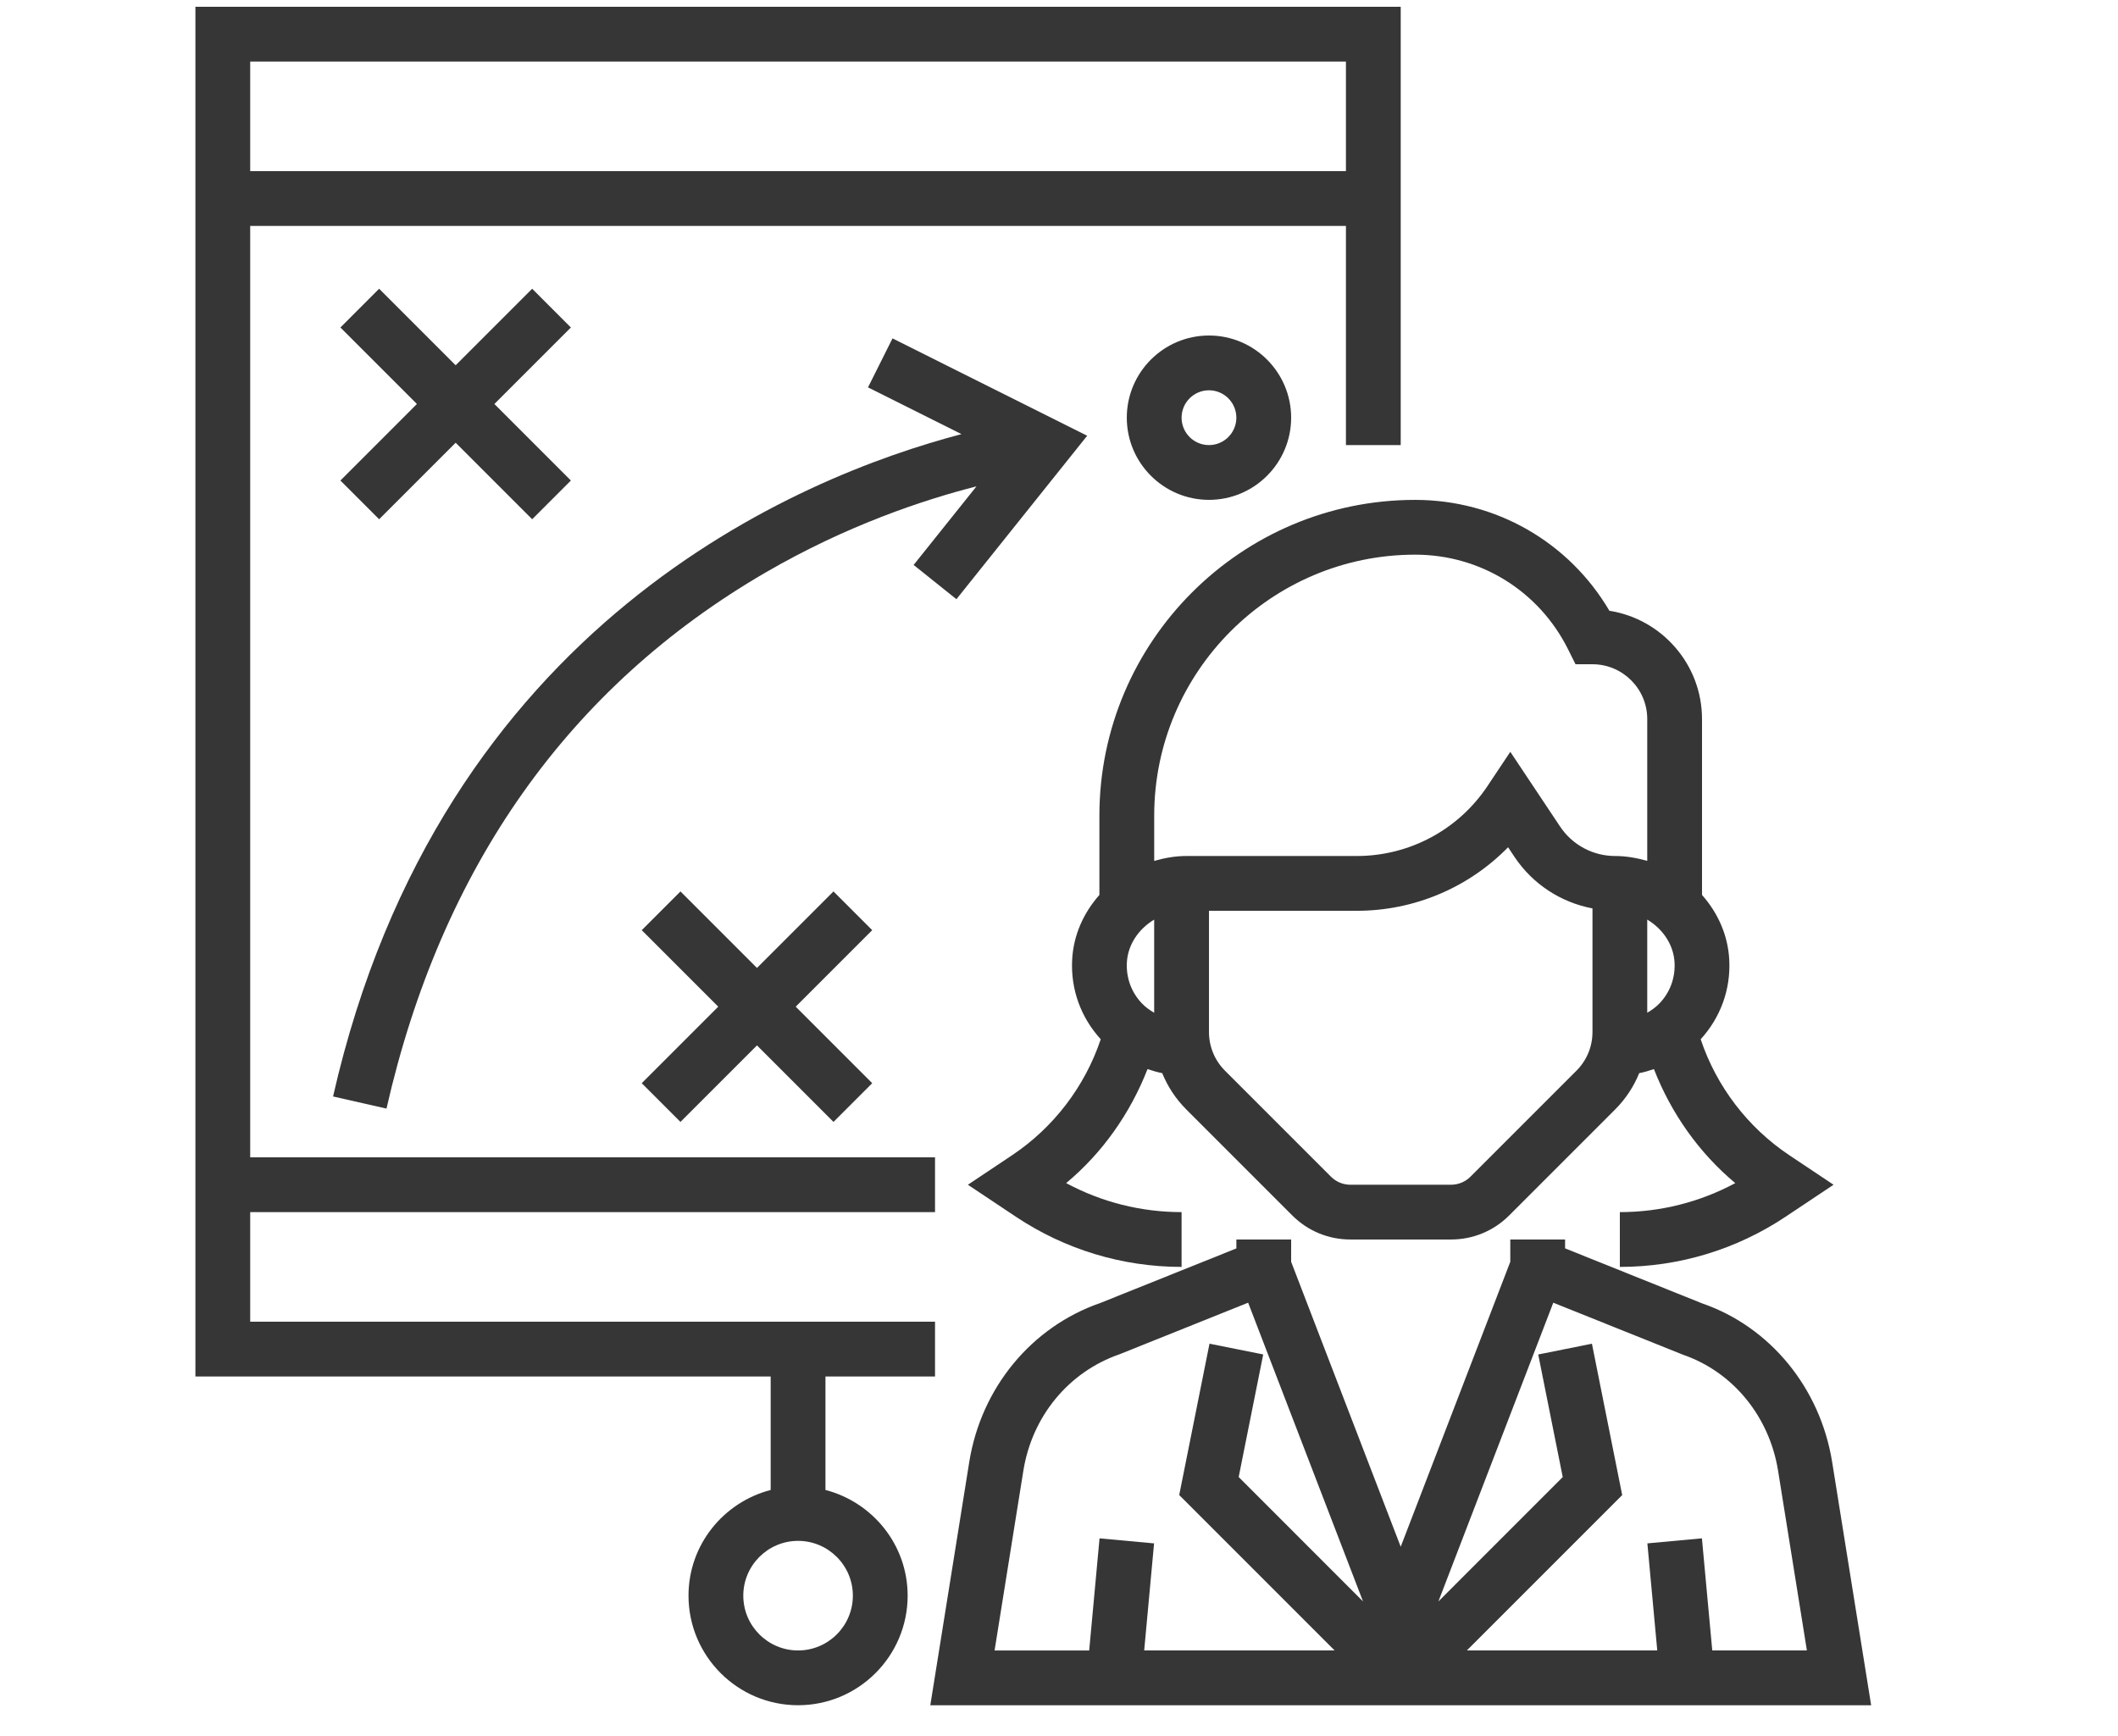 <?xml version="1.0" encoding="UTF-8"?> <!-- Generator: Adobe Illustrator 21.0.0, SVG Export Plug-In . SVG Version: 6.00 Build 0) --> <svg xmlns="http://www.w3.org/2000/svg" xmlns:xlink="http://www.w3.org/1999/xlink" id="Слой_1" x="0px" y="0px" viewBox="0 0 122 100" style="enable-background:new 0 0 122 100;" xml:space="preserve"> <polygon style="fill:#363636;" points="21.839,29.908 26.246,25.501 30.653,29.908 32.884,27.677 28.477,23.269 32.884,18.863 30.653,16.631 26.246,21.039 21.839,16.631 19.608,18.863 24.015,23.269 19.608,27.677 "></polygon> <polygon style="fill:#363636;" points="48.01,51.345 43.603,55.752 39.196,51.345 36.965,53.576 41.372,57.983 36.965,62.39 39.196,64.621 43.603,60.214 48.01,64.621 50.241,62.39 45.834,57.983 50.241,53.576 "></polygon> <path style="fill:#363636;" d="M55.092,34.512l7.531-9.414L51.41,19.491l-1.412,2.822l5.385,2.692 c-9.319,2.446-29.997,10.866-36.198,38.15l3.077,0.699c3.159-13.901,10.5-24.287,21.817-30.868 c4.687-2.725,9.118-4.196,12.167-4.972l-3.62,4.526L55.092,34.512z"></path> <path style="fill:#363636;" d="M68.061,24.058c0-0.871,0.708-1.578,1.578-1.578c0.869,0,1.577,0.707,1.577,1.578 c0,0.871-0.708,1.578-1.577,1.578C68.769,25.636,68.061,24.93,68.061,24.058 M74.372,24.058c0-2.61-2.124-4.733-4.733-4.733 c-2.61,0-4.734,2.123-4.734,4.733c0,2.61,2.124,4.733,4.734,4.733C72.248,28.792,74.372,26.668,74.372,24.058"></path> <g> <g> <path style="fill:#363636;" d="M81.517,31.948c3.751,0,7.123,2.085,8.8,5.439l0.435,0.873h0.977c1.74,0,3.155,1.415,3.155,3.157 v8.169c-0.59-0.166-1.2-0.281-1.846-0.281c-1.279,0-2.466-0.634-3.176-1.699l-2.866-4.302l-1.313,1.97 c-1.682,2.524-4.499,4.031-7.531,4.031h-9.822c-0.646,0-1.256,0.115-1.846,0.281v-2.602 C66.483,38.692,73.226,31.948,81.517,31.948 M95.596,57.787c-0.212,0.222-0.457,0.396-0.712,0.546v-5.365 c0.898,0.537,1.52,1.448,1.573,2.476C96.503,56.321,96.199,57.155,95.596,57.787 M90.804,61.672l-6.105,6.105 c-0.294,0.295-0.699,0.462-1.115,0.462h-5.802c-0.415,0-0.822-0.167-1.115-0.462l-6.105-6.105 c-0.595-0.596-0.923-1.388-0.923-2.231v-6.98h8.513c3.318,0,6.443-1.339,8.716-3.66l0.369,0.555 c1.05,1.573,2.675,2.621,4.492,2.968v7.116C91.729,60.284,91.401,61.076,90.804,61.672 M64.909,55.445 c0.053-1.03,0.675-1.939,1.573-2.476v5.365c-0.257-0.15-0.501-0.324-0.712-0.546C65.168,57.155,64.864,56.321,64.909,55.445 M63.327,46.982v4.565c-0.902,1.019-1.495,2.3-1.569,3.732c-0.09,1.707,0.501,3.325,1.646,4.58 c-0.908,2.717-2.72,5.089-5.104,6.679l-2.548,1.702l2.763,1.841c2.835,1.89,6.136,2.891,9.546,2.891v-3.156 c-2.335,0-4.609-0.575-6.648-1.671c2.093-1.744,3.695-4.024,4.686-6.567c0.28,0.091,0.557,0.18,0.847,0.233 c0.314,0.773,0.778,1.483,1.386,2.091l6.104,6.104c0.893,0.894,2.082,1.387,3.347,1.387h5.802c1.264,0,2.454-0.493,3.347-1.387 l6.104-6.104c0.608-0.608,1.071-1.318,1.386-2.091c0.29-0.052,0.568-0.141,0.847-0.233c0.991,2.542,2.594,4.823,4.686,6.567 c-2.042,1.096-4.314,1.671-6.649,1.671v3.156c3.409,0,6.711-1.001,9.548-2.891l2.762-1.841l-2.55-1.702 c-2.384-1.59-4.197-3.96-5.104-6.679c1.146-1.256,1.736-2.873,1.646-4.58c-0.076-1.433-0.667-2.714-1.569-3.732v-10.13 c0-3.148-2.317-5.765-5.334-6.237c-2.332-3.962-6.54-6.387-11.19-6.387C71.486,28.792,63.327,36.953,63.327,46.982"></path> <path style="fill:#363636;" d="M98.629,95.063l-0.596-6.457l-3.142,0.29l0.57,6.166H84.493l8.948-8.948l-1.743-8.718l-3.094,0.62 l1.412,7.061l-7.162,7.164l6.618-17.207l7.482,3c2.87,0.993,4.964,3.553,5.466,6.678l1.66,10.351H98.629z M58.947,84.711 c0.502-3.124,2.595-5.686,5.537-6.706l7.411-2.972l6.617,17.206l-7.162-7.164l1.413-7.061l-3.094-0.62l-1.744,8.718l8.95,8.951 H65.907l0.569-6.166l-3.141-0.29l-0.596,6.457h-5.45L58.947,84.711z M105.535,84.212c-0.687-4.276-3.579-7.787-7.479-9.135 l-7.905-3.173v-0.509h-3.156v1.282L80.683,89.09l-6.311-16.412v-1.282h-3.155v0.511L63.38,75.05 c-3.971,1.376-6.864,4.886-7.55,9.163L53.587,98.22h54.194L105.535,84.212z"></path> <path style="fill:#363636;" d="M45.97,95.064c-1.74,0-3.155-1.416-3.155-3.156c0-1.74,1.415-3.156,3.155-3.156 c1.74,0,3.156,1.416,3.156,3.156C49.126,93.648,47.71,95.064,45.97,95.064 M77.528,9.858H14.412V3.546h63.116V9.858z M47.548,85.82v-6.535h6.311v-3.156H14.412v-6.312h39.447v-3.155H14.412V13.013h63.116v12.624h3.155V0.39H11.256v78.895h33.136 v6.535c-2.714,0.705-4.733,3.155-4.733,6.087c0,3.481,2.831,6.312,6.311,6.312c3.481,0,6.312-2.831,6.312-6.312 C52.281,88.975,50.262,86.526,47.548,85.82"></path> </g> </g> </svg> 